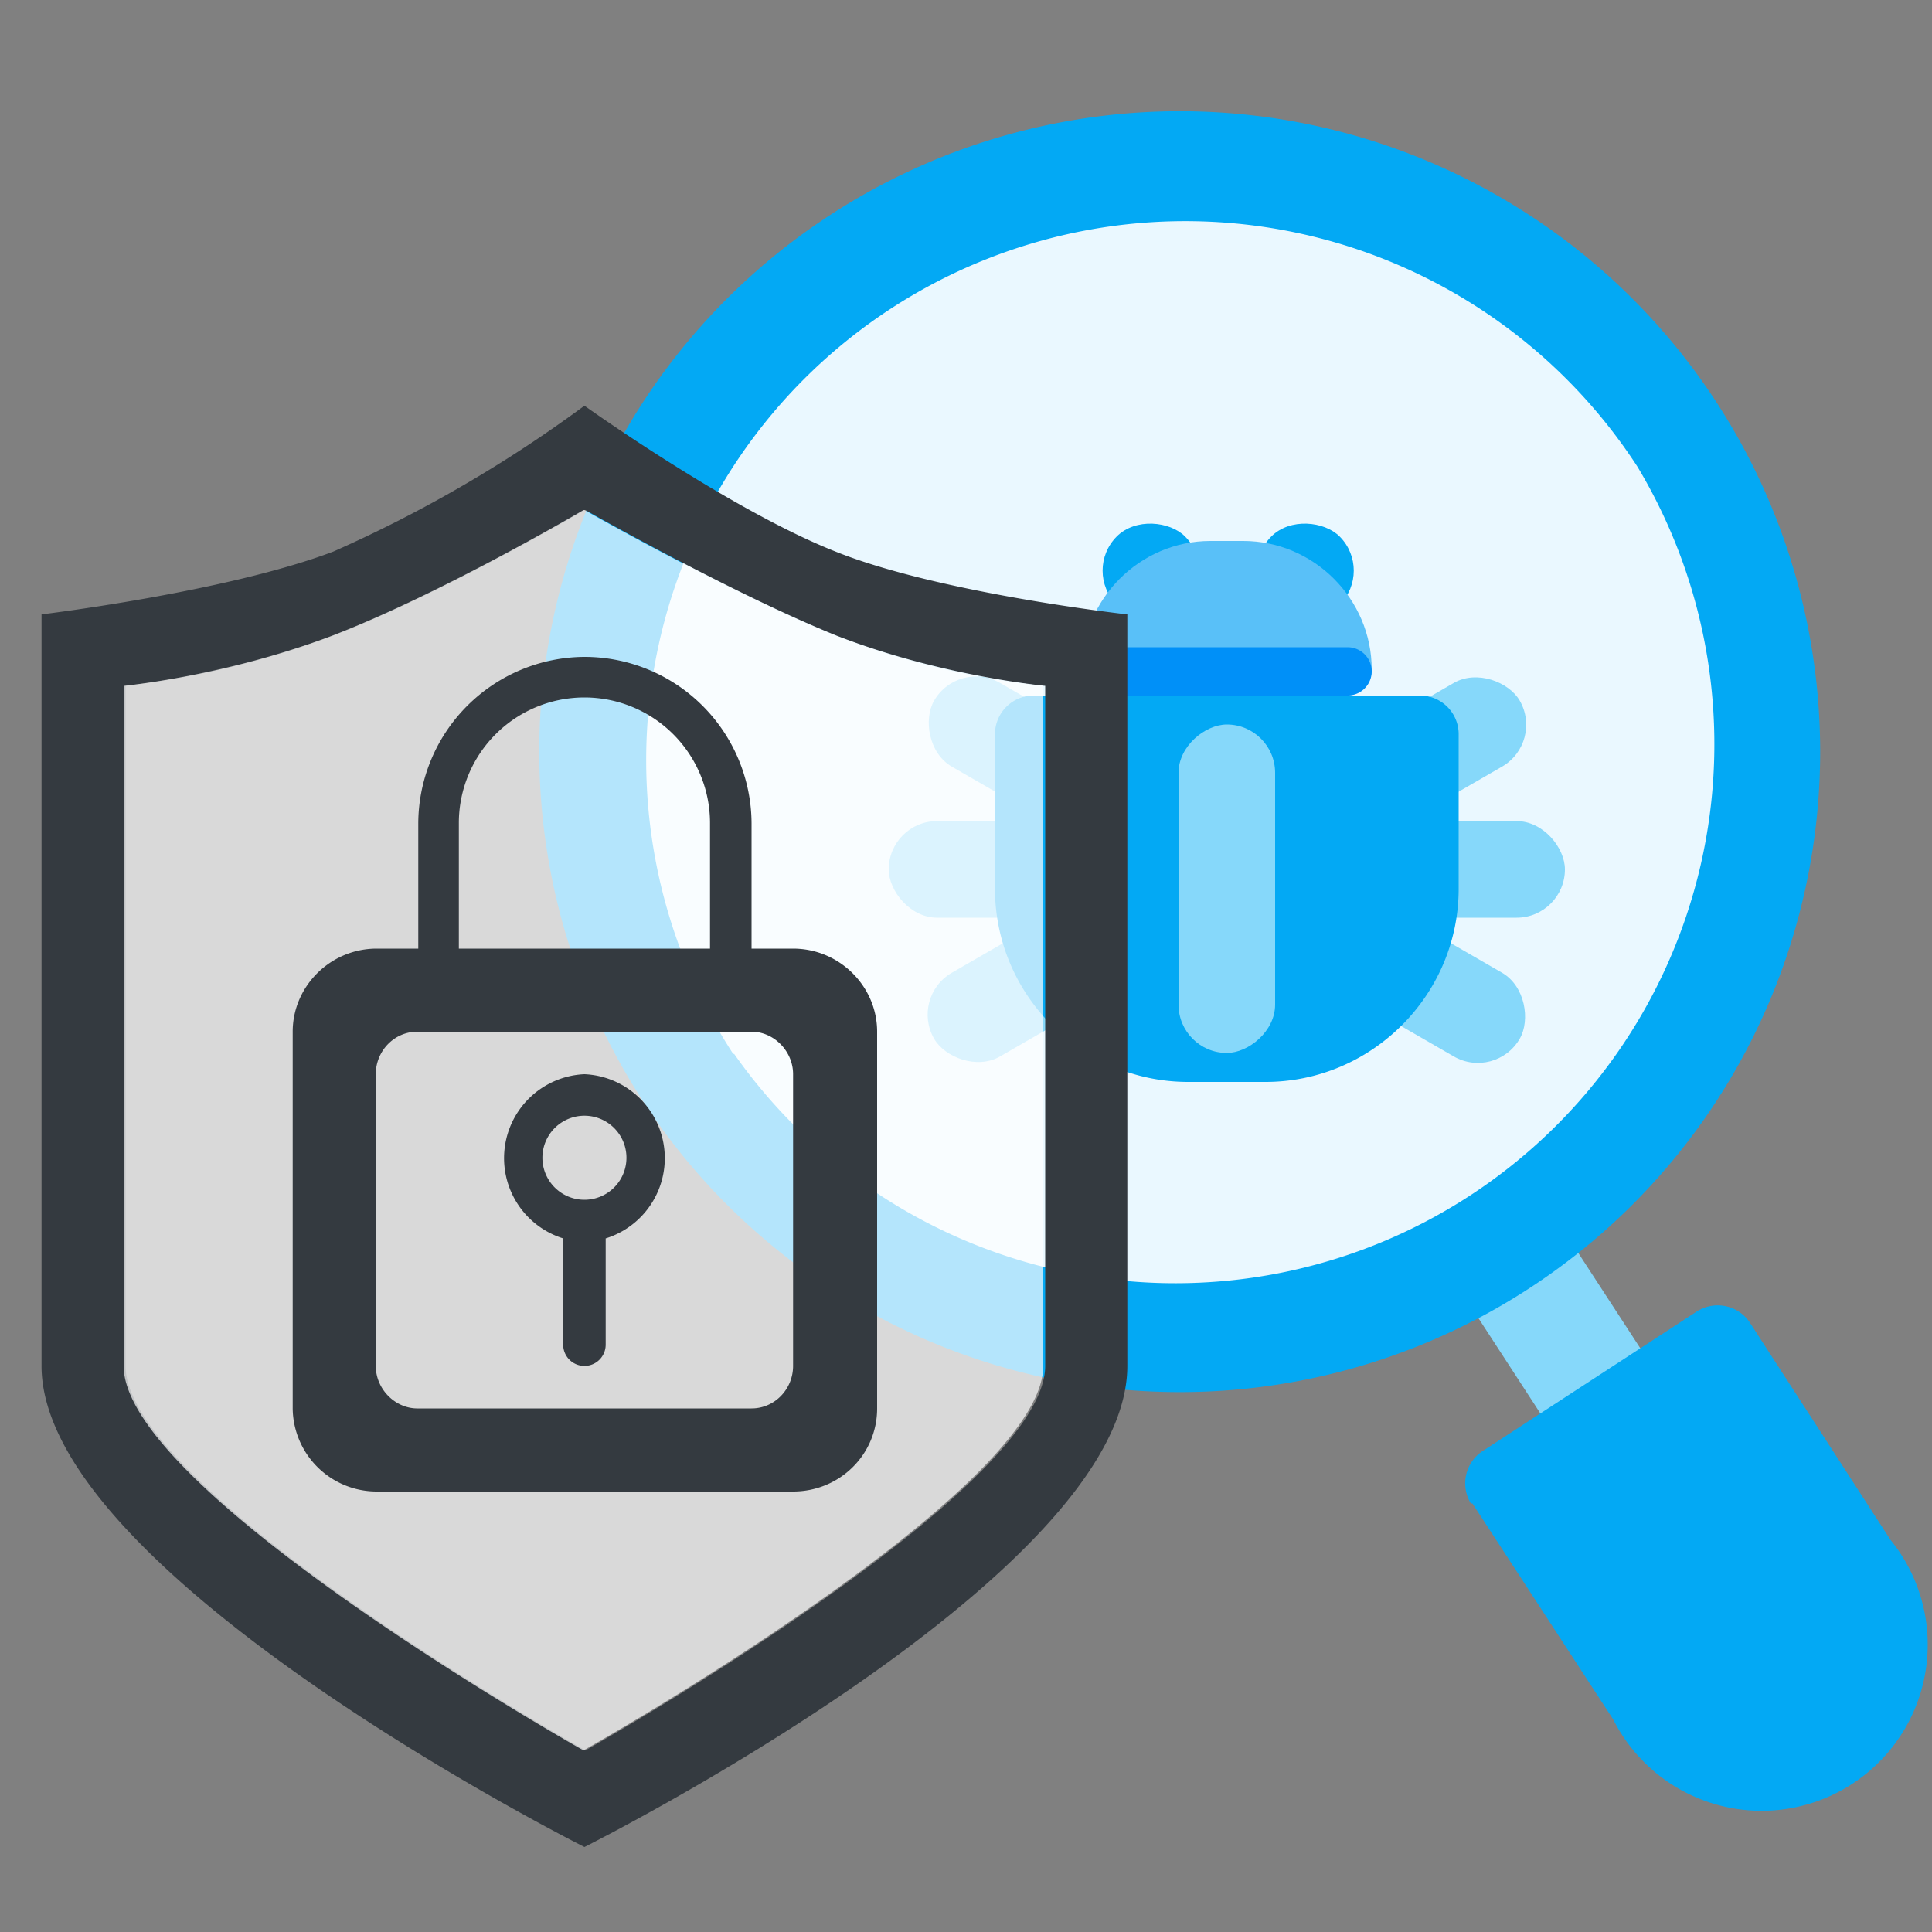 <svg xmlns="http://www.w3.org/2000/svg" fill="none" viewBox="0 0 200 200"><rect x="0" y="0" width="200" height="200" fill="#808080" stroke="none"/><g clip-path="url(#a)"><path fill="#86D8FA" d="m150.8 133 10.3-6.8 31.5 48.4-10.4 6.7z"/><path fill="#03A9F4" d="M67.1 114.8a66.3 66.3 0 1 1 111.2-72.2 66.3 66.3 0 0 1-111.2 72.2Z"/><path fill="#EAF8FF" d="M75.9 109.1a55.8 55.8 0 1 1 93.6-60.8A55.8 55.8 0 0 1 76 109.1Z"/><path fill="#03A9F4" d="M152.3 155.7a4 4 0 0 1 1.2-5.5l22.1-14.4a4 4 0 0 1 5.6 1.2l14.5 22.4A17.2 17.2 0 1 1 167 178l-14.6-22.4Z"/><rect width="70" height="10" x="92" y="85" fill="#86D8FA" rx="5"/><rect width="24" height="10" x="122" y="90" fill="#86D8FA" rx="5" transform="rotate(-90 122 90)"/><rect width="70" height="10" x="99.2" y="68.2" fill="#86D8FA" rx="5" transform="rotate(30 99.2 68.2)"/><rect width="70" height="10" x="94.2" y="103.2" fill="#86D8FA" rx="5" transform="rotate(-30 94.2 103.2)"/><rect width="10" height="10" x="128" y="59.1" fill="#03A9F4" rx="5" transform="rotate(-45 128 59)"/><rect width="10" height="10" x="112" y="59.1" fill="#03A9F4" rx="5" transform="rotate(-45 112 59)"/><path fill="#03A9F4" d="M103 76a4 4 0 0 1 4-4h40a4 4 0 0 1 4 4v16c0 11-9 20-20 20h-8c-11 0-20-9-20-20V76Z"/><path fill="#59C0F8" d="M112 69.3c0 1.5 1.2 2.7 2.7 2.7h24.6c1.5 0 2.7-1.2 2.7-2.7 0-7.3-6-13.3-13.3-13.3h-3.4C118 56 112 62 112 69.3Z"/><rect width="34" height="10" x="122" y="109" fill="#86D8FA" rx="5" transform="rotate(-90 122 109)"/><path fill="#0090F8" d="M112 69.5c0 1.4 1.1 2.5 2.5 2.5h25a2.5 2.5 0 1 0 0-5h-25a2.5 2.5 0 0 0-2.5 2.5Z"/><path fill="#343A40" d="M60.5 42s15.1 10.8 26 15.1c10.7 4.3 30.1 6.5 30.2 6.5v77.8c0 21.7-56.2 49.8-56.2 49.8S4.3 163 4.3 141.4V63.6s19.1-2.3 30.2-6.5a137 137 0 0 0 26-15.1Zm0 10.8s-14.6 8.6-26 13A91.8 91.8 0 0 1 13 71v70.4c0 13 47.6 39.8 47.6 39.8s47.6-26.8 47.6-39.8V71s-10.8-1-21.6-5.2c-10.9-4.4-26-13-26-13Z"/><path fill="#fff" d="M60.5 52.8s15.1 8.6 26 13A83.6 83.6 0 0 0 108 71v70.4c0 13-47.6 39.8-47.6 39.8s-47.6-26.8-47.6-39.8V71s10.5-1 21.6-5.2c11.4-4.4 26-13 26-13Z" opacity=".7"/><path fill="#343A40" d="M60.5 68a17.3 17.3 0 0 1 17.3 17.2v13h4.3c4.8 0 8.7 3.9 8.7 8.6v39c0 4.8-3.9 8.6-8.7 8.6H39a8.7 8.7 0 0 1-8.7-8.6v-39c0-4.7 3.9-8.6 8.7-8.6h4.3v-13A17.3 17.3 0 0 1 60.5 68Zm-17.3 38.8c-2.4 0-4.3 2-4.3 4.4v30.2c0 2.4 2 4.4 4.3 4.4h34.6c2.4 0 4.3-2 4.3-4.4v-30.2c0-2.4-2-4.4-4.3-4.4H43.2Zm17.3 4.4a8.7 8.7 0 0 1 2.2 17v11a2.2 2.2 0 1 1-4.4 0v-11a8.7 8.7 0 0 1 2.2-17Zm0 4.3a4.3 4.3 0 1 0 0 8.7 4.3 4.3 0 0 0 0-8.7Zm0-43.3a13 13 0 0 0-13 13v13h26v-13a13 13 0 0 0-13-13Z"/></g><defs><clipPath id="a"><path fill="#fff" d="M0 0h200v200H0z"/></clipPath></defs></svg>